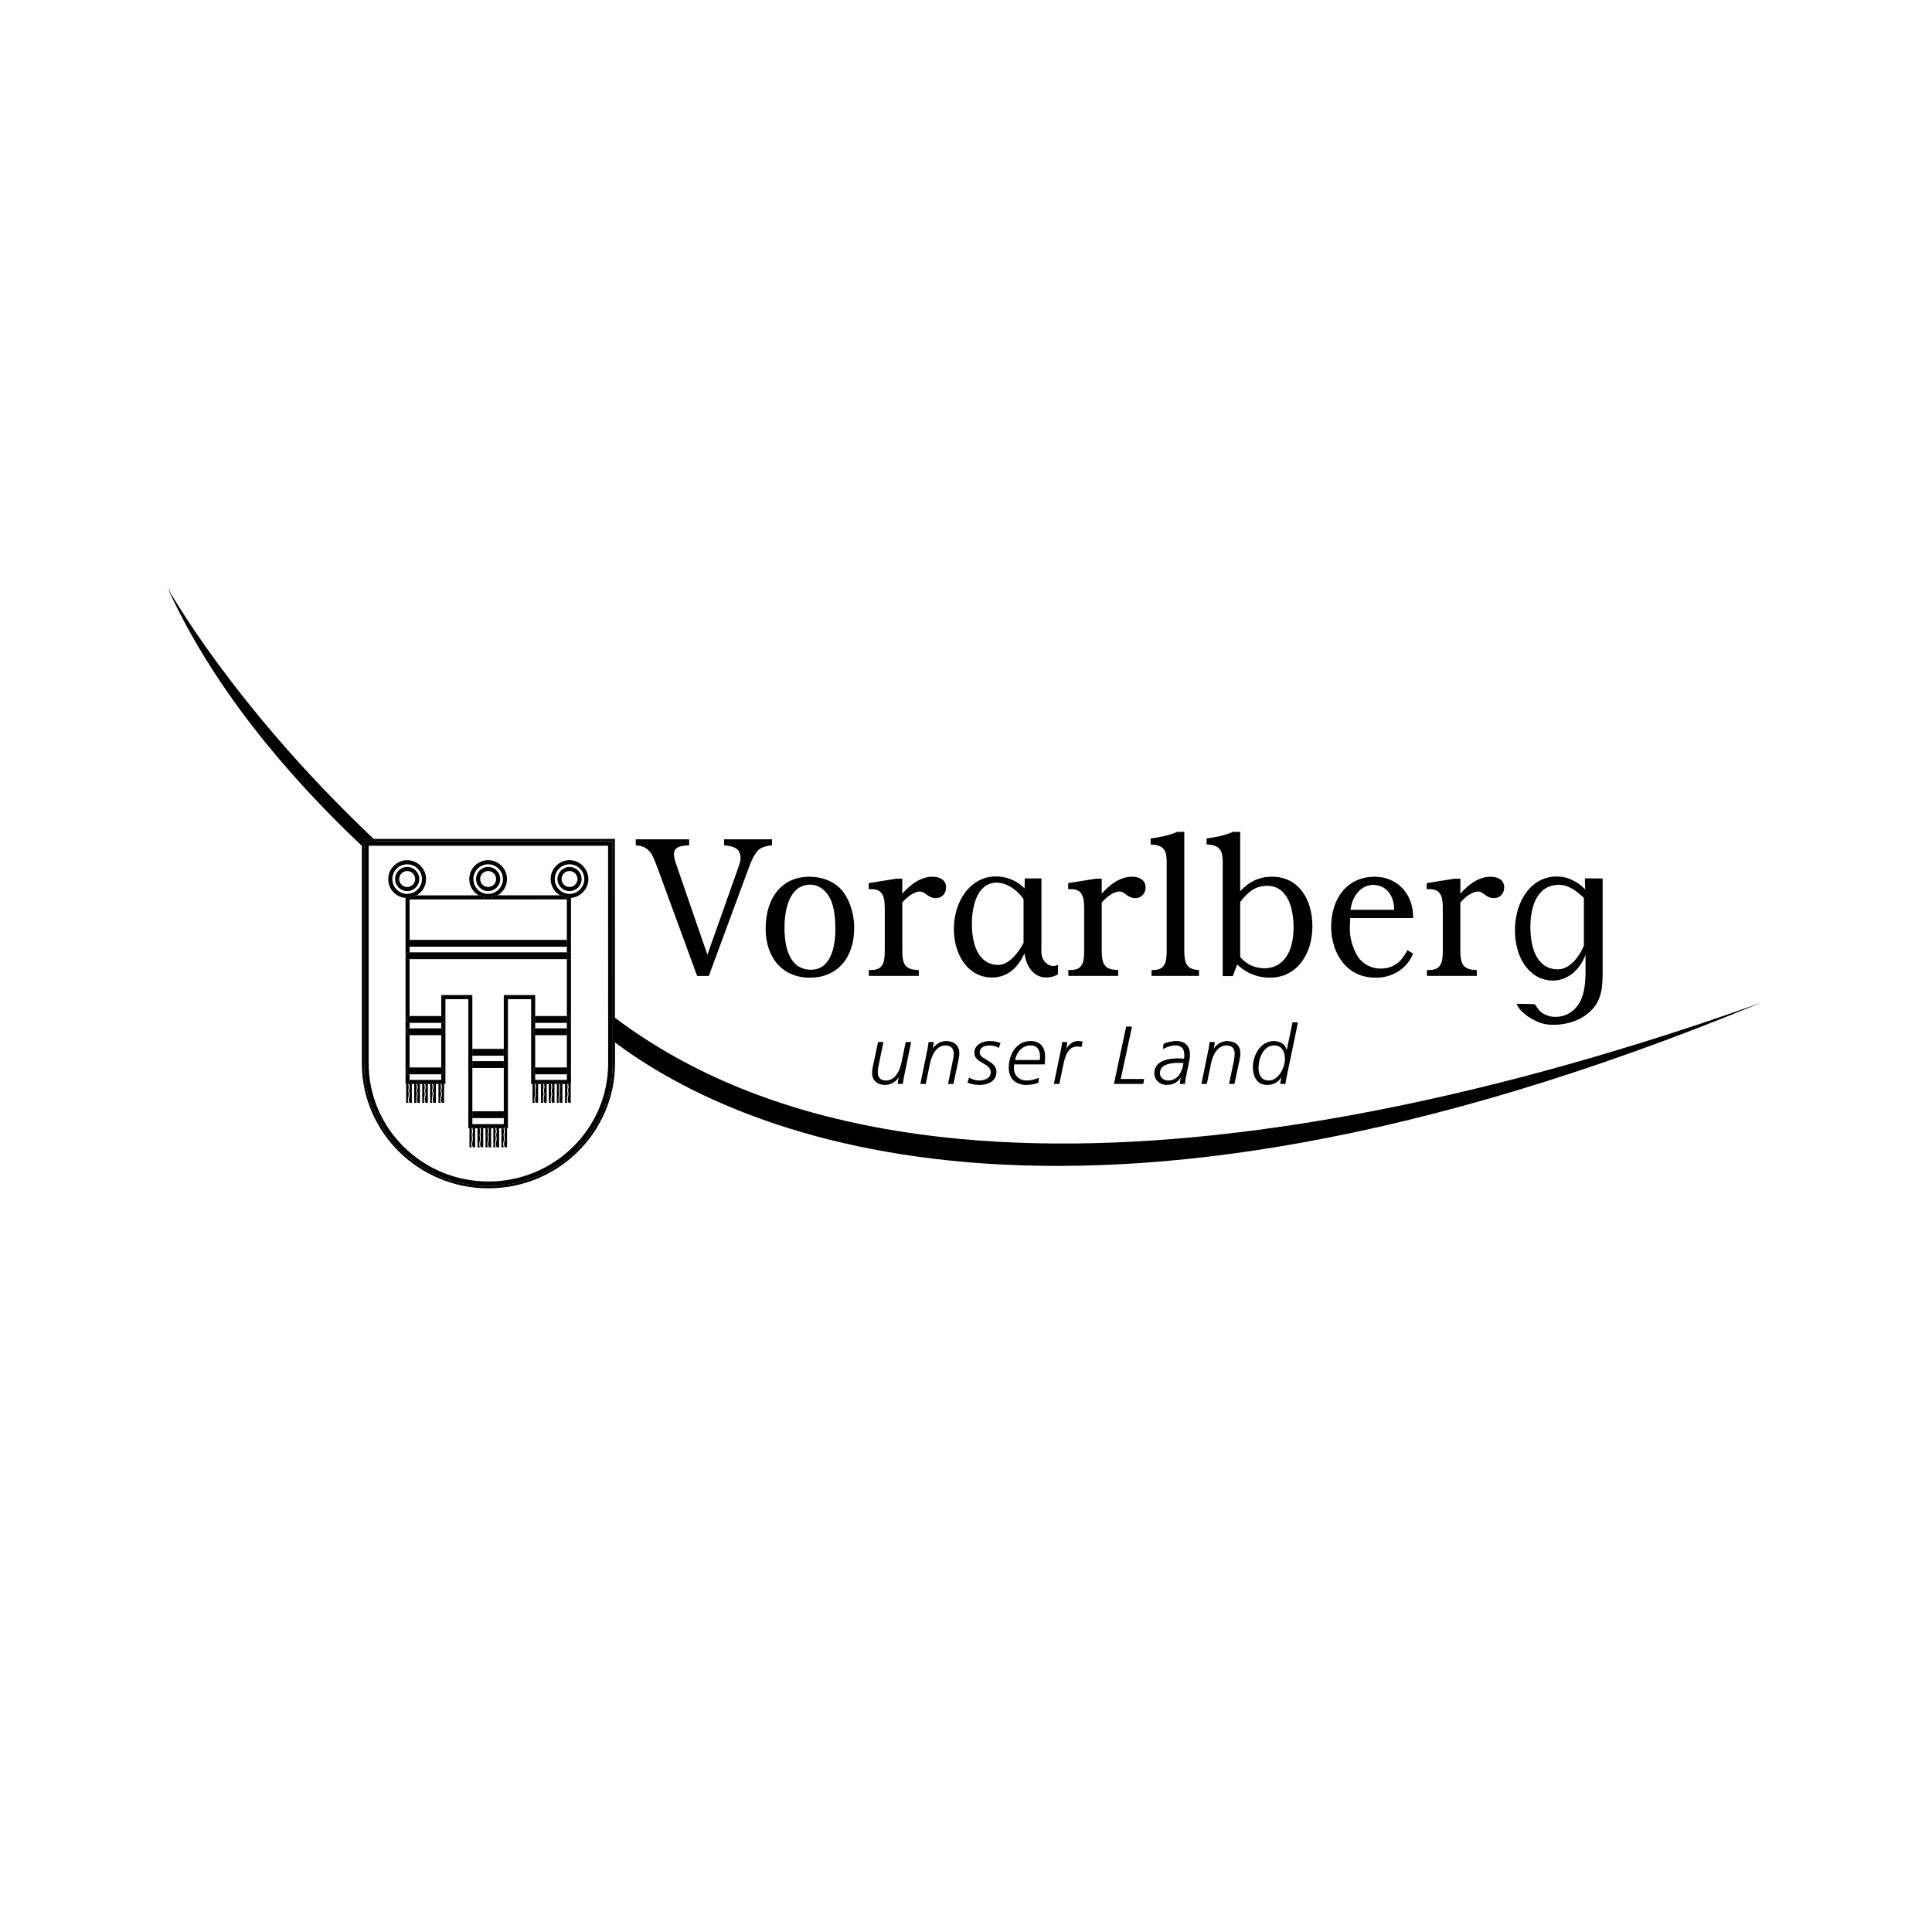 <?xml version="1.0" encoding="UTF-8"?><svg id="Ebene_1" xmlns="http://www.w3.org/2000/svg" viewBox="0 0 1000 1000"><path d="M193.42,434.21c-73.51-69.48-106.79-130.13-106.79-130.13,22.93,50.42,60.35,95.62,100.65,133.73h0v-3.59h6.13Z"/><path d="M911.37,519.06c-152.88,54.67-433.04,128.28-593.06,7.74v12.75c58.12,43.62,231.8,128.66,593.06-20.49Z"/><path d="M340.46,449.57l20.38,55.58h6.03l19.97-54c1.22-3.45,3.54-10.02,6.64-11.89,1.85-1.13,4.02-1.53,6.12-1.74v-3.09h-24.82v3.09c3.93,.41,8.53,1.02,8.53,6.54,0,1.89-.75,3.75-1.36,5.51l-15.8,44.62-16.04-46.49c-.54-1.67-1.27-3.65-1.27-5.53,0-4.56,4.99-4.36,7.86-4.65v-3.09h-27.62v3.09c7.52,.5,8.75,5.19,11.37,12.05Z"/><path d="M419.17,506.04c14.17,0,22.97-10.16,22.97-25.91,0-6.99-2.3-14.83-6.84-19.82-4.35-4.7-10.61-6.52-16.43-6.52-14.37,0-22.57,11.22-22.57,26.76s9.03,25.5,22.88,25.5Zm.41-48.14c4.6,.09,8.42,3.34,10.41,7.83,1.98,4.38,2.39,10.43,2.39,15.23,0,9.19-2.39,20.97-12.59,20.97-11.13,0-13.74-11.58-13.74-21.73,0-9.57,2.6-22.39,13.52-22.3Z"/><path d="M457.96,470.3v21.69c0,6.45-.97,10.09-7.18,10.09h-1.08v3.05h25.86v-3.05l-1.69-.11c-5.91-.41-6.84-4.06-6.84-9.98v-24.82c2.06-2.48,5.93-5.73,9.14-5.73,2.91,0,3.95,3.43,8.3,3.43,2.93,0,5.23-2.3,5.23-5.6,0-4.17-3.86-5.49-6.99-5.49-6.23,0-11.64,4.15-15.68,8.8v-7.78h-3.03l-14.37,2.3v3.12h1.54c5.93,0,6.79,4.27,6.79,10.07Z"/><path d="M513.35,505.95c8.42,0,13.5-5.23,16.95-12.5l.22,1.35c1.02,6.23,5.17,11.15,10.88,11.15,2.19,0,3.99-.41,6.14-1.56l.13-5.01c-.86,.41-1.69,.61-2.51,.61-2.91,0-5.5-2.6-6.03-5.8-.23-1.45-.09-2.93-.09-4.27v-35.25h-8.62l-.11,5.21c-3.95-4.27-9.77-6.25-14.76-6.25-15.3,0-23.88,16.75-21.4,32.77,1.78,10.99,8.8,19.56,19.21,19.56Zm4.04-48.99c4.17,.52,9.16,3.65,12.39,8.4v22.68c-2.73,5.28-7.69,11.4-13,11.4-10.72,0-13.74-11.31-13.74-21.17,0-10.59,3.52-22.57,14.35-21.32Z"/><path d="M561.16,470.3v21.69c0,6.45-.92,10.09-7.15,10.09h-1.04v3.05h25.79v-3.05l-1.63-.11c-5.94-.41-6.88-4.06-6.88-9.98v-24.82c2.12-2.48,5.93-5.73,9.18-5.73,2.91,0,3.95,3.43,8.31,3.43,2.91,0,5.21-2.3,5.21-5.6,0-4.17-3.83-5.49-7.02-5.49-6.19,0-11.62,4.15-15.68,8.8v-7.78h-2.98l-14.38,2.3v3.12h1.54c5.94,0,6.73,4.27,6.73,10.07Z"/><path d="M603.88,450.2v41.79c0,6.25-.92,10.09-7,10.09h-.86v3.05h24.57v-3.05l-1.17-.11c-5.71-.52-6.43-4.4-6.43-9.98v-61.4h-3.74c-4.42,1.96-9.09,2.77-13.67,3.38v3.11l1.38,.13c7.69,.59,6.91,6.12,6.91,13Z"/><path d="M632.88,450.24v54.98h5.21l2.3-6c4.78,4.63,10.59,6.82,16.97,6.82,13.74,0,21.94-12.07,21.94-26.59s-7.56-25.68-20.9-25.68c-6.48,0-11.87,2.48-16.47,7.52v-30.71h-3.75c-4.51,1.96-9.09,2.77-13.65,3.38v3.11l1.35,.13c7.74,.59,7,6.14,7,13.04Zm9.05,16.61c3.95-5.03,7.61-8.35,13.95-8.35,10.72,0,13.67,11.8,13.67,21.62,0,10.83-4.09,21.05-15.23,21.05-4.67,0-9.37-2.08-12.39-5.84v-28.48Z"/><path d="M712.41,506.04c7.92,0,15.71-4.29,19.03-12.46l-3-1.78c-3.02,6.12-7.38,9.54-13.84,9.54-4.56,0-9.27-2.17-11.91-6.41-2.5-4.08-4.13-9.7-4.04-14.46l.22-5.28h32.57c.22-13.05-8.82-21.51-20.06-21.4-13.88,.09-22.37,10.95-22.37,26.07,0,7.06,2.39,14.46,6.91,19.39,4.6,5.01,10.11,6.79,16.48,6.79Zm-1.65-48c6.45,0,10.85,5.14,10.85,12.86h-22.55c.65-6.68,5.14-12.86,11.71-12.86Z"/><path d="M746.79,470.3v21.69c0,6.45-.95,10.09-7.18,10.09h-1.04v3.05h25.82v-3.05l-1.65-.11c-5.94-.41-6.86-4.06-6.86-9.98v-24.82c2.05-2.48,5.91-5.73,9.16-5.73,2.91,0,3.91,3.43,8.3,3.43,2.93,0,5.23-2.3,5.23-5.6,0-4.17-3.86-5.49-7-5.49-6.23,0-11.64,4.15-15.68,8.8v-7.78h-3.02l-14.4,2.3v3.12h1.56c5.93,0,6.77,4.27,6.77,10.07Z"/><path d="M803.67,507.55c8.03,0,14.37-5.94,16.99-13.4v9.86c-.11,5.94-.83,11.67-3.75,16.04-2.84,4-6.88,6.3-11.89,6.3-2.41,0-5.33-.83-7.51-2.57-1.22-1.13-3.14-4.04-3.14-4.04l-9.25-.2c.56,2.96,5.42,6.61,7.72,7.83,4.56,2.41,6.75,3.05,11.44,3.05,7.42,0,14.92-2.6,19.81-7.92,5.51-5.89,5.44-13,5.44-21.6v-46.19l-9.19-.09,.11,5.71c-3.99-4.26-9.48-6.66-14.58-6.66-15.86,0-23.85,17.49-21.24,34.03,1.65,10.72,8.64,19.84,19.05,19.84Zm3.32-49.58c4.79,0,9.18,3.21,12.84,6.84v24.67c-3.03,6.95-7.95,12.25-13.47,12.25-11.15,0-14.24-11.74-14.24-21.82,0-10.94,3.61-21.94,14.87-21.94Z"/><path d="M467.33,561.05c.11-1.04,.25-1.98,.52-3.43l3.74-18.26h-2.8l-2.12,10.29c-1.01,5.01-3.48,9.63-8.19,9.63-2.68,0-4.15-1.6-4.15-4.17,0-1.44,.18-2.35,.48-3.81l2.46-11.94h-2.78l-2.46,11.44c-.29,1.36-.65,2.98-.65,4.49,0,4.11,2.93,6.28,6.82,6.28,2.68,0,5.4-1.51,6.84-3.81h.13c-.25,.79-.34,1.96-.5,3.29h2.66Z"/><path d="M482.89,542.6h-.07c.22-.77,.32-1.9,.47-3.25h-2.68c-.07,1.02-.25,1.98-.5,3.41l-3.74,18.28h2.8l2.12-10.27c1.02-5.01,3.52-9.66,8.17-9.66,2.73,0,4.18,1.63,4.18,4.17,0,1.47-.18,2.39-.49,3.79l-2.46,11.98h2.8l2.42-11.44c.31-1.36,.63-3,.63-4.49,0-4.09-2.89-6.27-6.81-6.27-2.66,0-5.37,1.47-6.86,3.75Z"/><path d="M512.18,541.1c1.6,0,3.41,.45,4.81,1.29l.9-2.51c-1.81-.7-3.65-1.04-5.6-1.04-3.47,0-7.97,1.74-7.97,6.03,0,5.55,8.49,5.32,8.49,10.07,0,3.36-3.5,4.33-6.07,4.33-1.85,0-3.59-.61-5.12-1.56l-.86,2.68c2.1,.83,4.08,1.17,6.32,1.17,4.15,0,8.69-1.83,8.69-6.77,0-5.78-8.66-6.25-8.66-9.95,0-3.03,2.93-3.74,5.06-3.74Z"/><path d="M540.72,550.94c.11-1.36,.23-2.73,.23-4.04,0-4.96-2.53-8.06-7.6-8.06-7,0-11.22,6.57-11.22,13.84,0,5.87,3.88,8.87,8.92,8.87,3.5,0,5.19-.66,6.45-1.15l.23-2.59c-1.72,.74-3.68,1.45-6.34,1.45-3.81,0-6.59-2.41-6.59-6.59,0-.59,.04-1.19,.11-1.74h15.8Zm-7.36-9.84c3.5,0,4.97,2.33,4.97,5.89,0,.5-.09,1.06-.14,1.67h-12.79c.74-3.99,3.77-7.56,7.95-7.56Z"/><path d="M548.3,561.05l2.23-10.68c.81-3.9,2.53-8.71,6.93-8.71,.75,0,1.58,0,2.3,.32l.61-2.87c-.68-.13-1.42-.27-2.3-.27-2.8,0-4.67,1.65-6.03,3.77h-.09c.18-.77,.34-1.9,.45-3.25h-2.64c-.16,1.35-.34,2.62-.59,3.82l-3.7,17.87h2.84Z"/><polygon points="582.9 531.37 576.56 561.04 591.76 561.04 592.2 558.49 580.08 558.49 585.92 531.37 582.9 531.37"/><path d="M613.33,561.05c.13-1.45,.41-3.47,.83-5.14l1.22-5.84c.38-1.72,.56-3.3,.56-4.15,0-4.56-2.48-7.09-7.16-7.09-2.53,0-5.01,.79-6.52,1.42l-.29,2.71c1.42-.7,3.88-1.87,6.41-1.87,2.96,0,4.6,1.72,4.6,4.72,0,.9,0,1.53-.13,2.17-.84-.07-1.8-.18-2.93-.18-5.32,0-12.44,1.31-12.44,7.67,0,3.59,2.86,6.07,6.23,6.07,3.09,0,5.5-.95,7.34-3.68h.07c-.22,.93-.29,2.05-.45,3.18h2.66Zm-8.69-1.78c-2.21,0-4.24-1.35-4.24-3.82,0-4.74,5.89-5.32,9.5-5.32,.88,0,1.71,.05,2.66,.05-.59,4.6-2.91,9.09-7.92,9.09Z"/><path d="M626.76,550.77c1.01-5.01,3.54-9.66,8.19-9.66,2.69,0,4.11,1.63,4.11,4.17,0,1.47-.13,2.39-.41,3.79l-2.5,11.98h2.8l2.44-11.44c.31-1.36,.63-3,.63-4.49,0-4.09-2.87-6.27-6.79-6.27-2.66,0-5.37,1.47-6.86,3.75h-.11c.23-.77,.34-1.9,.52-3.25h-2.69c-.09,1.02-.29,1.98-.5,3.41l-3.75,18.28h2.8l2.12-10.27Z"/><path d="M665.37,561.05c.09-1.02,.32-2.5,.72-4.22l5.73-27.69h-2.8l-2.98,14.22h-.09c-.75-3-3.47-4.51-6.59-4.51-6.95,0-10.88,7.4-10.88,13.43,0,4.94,2.14,9.28,7.36,9.28,3.66,0,5.82-1.62,7.4-3.95h.07c-.29,.84-.52,2.26-.68,3.43h2.75Zm-8.66-1.78c-3.74,0-5.3-2.82-5.3-6.46,0-5.08,2.51-11.71,8.12-11.71,3.75,0,5.55,3.05,5.55,6.95,0,4.79-3.48,11.22-8.37,11.22Z"/><path d="M195.01,435.4h122.08l.04,90.51c.39,.3,.78,.59,1.18,.89l-.03-92.59h-124.86l.04,.04,1.55,1.15Z"/><path d="M317.15,550.52c0,35.02-28.84,63.37-64.34,63.37s-64.34-28.35-64.34-63.37v-111.8l-1.18-.92v112.54c0,35.69,29.39,64.73,65.52,64.73s65.52-29.04,65.52-64.73v-10.8c-.4-.3-.79-.59-1.18-.89v11.85Z"/><path d="M317.14,525.91v12.75c.39,.29,.78,.59,1.18,.89v-12.75c-.4-.3-.79-.59-1.18-.89Z"/><path d="M317.14,525.91v12.75c.39,.29,.78,.59,1.18,.89v-12.75c-.4-.3-.79-.59-1.18-.89Z"/><path d="M188.47,435.4h6.54l-1.55-1.15-.04-.04h-6.13v3.6l1.18,.92v-3.33Z"/><path d="M188.47,435.4h6.54l-1.55-1.15-.04-.04h-6.13v3.6l1.18,.92v-3.33Z"/><path d="M195.01,435.4h-6.54v115.12c0,35.02,28.8,63.37,64.34,63.37s64.34-28.35,64.34-63.37v-24.61l-.05-90.51h-122.08Zm119.77,114.95c0,33.74-27.8,61.19-61.98,61.19s-61.98-27.45-61.98-61.19v-112.6h123.92l.04,112.6Z"/><path d="M212.04,562.25c.16,.48-.25,1.51-.25,2.03s.25,1.9,.25,2.35c-.05,.45-.4,1.81-.4,2.6s.26,1.44,.39,1.59h1.13v-9.75h-1.29c-.03,.42,.07,.94,.16,1.18Z"/><path d="M210.24,570.82h1.22c-.11-.15-.27-.83-.27-1.59s.31-2.15,.36-2.6c.04-.45-.22-1.85-.22-2.35s.36-1.54,.18-2.03c-.07-.23-.16-.76-.15-1.18h-1.13v9.75Z"/><path d="M214.4,570.82h1.22c-.11-.17-.28-.83-.28-1.63,0-.75,.31-2.15,.38-2.57,.04-.45-.22-1.85-.22-2.35s.32-1.54,.18-2.03c-.06-.23-.17-.76-.16-1.18h-1.12v9.75Z"/><path d="M216.2,562.25c.16,.48-.25,1.51-.25,2.03s.25,1.9,.22,2.35c-.04,.41-.38,1.81-.38,2.57,0,.8,.28,1.45,.39,1.63h1.17v-9.75h-1.32c-.02,.42,.08,.94,.18,1.18Z"/><path d="M218.55,570.82h1.16c-.07-.17-.27-.83-.27-1.63,0-.75,.32-2.15,.38-2.57,.05-.45-.2-1.85-.2-2.35s.34-1.54,.2-2.03c-.08-.23-.18-.76-.17-1.18h-1.1v9.75Z"/><path d="M220.32,562.25c.16,.48-.23,1.51-.23,2.03s.23,1.9,.2,2.35c-.07,.41-.4,1.81-.4,2.57,0,.8,.32,1.45,.41,1.63h1.16v-9.75h-1.31c-.01,.42,.1,.94,.18,1.18Z"/><path d="M228.74,562.21c.16,.48-.27,1.54-.27,2.05s.27,1.92,.23,2.35c-.07,.43-.4,1.81-.4,2.59s.27,1.45,.4,1.62h-.56c-.11-.16-.29-.81-.29-1.62s.32-2.15,.4-2.59c.05-.43-.22-1.83-.22-2.35s.34-1.56,.18-2.05c-.08-.23-.17-.74-.16-1.14h-1.1v9.75h2.91v-9.75h-1.32c-.01,.41,.07,.92,.19,1.14Z"/><path d="M224.37,562.26c.2,.48-.25,1.49-.25,2.01,0,.56,.27,1.94,.22,2.35-.04,.45-.38,1.83-.38,2.62s.29,1.39,.4,1.58h1.25v-9.75h-1.4c-.02,.42,.08,.95,.16,1.19Z"/><path d="M222.64,570.82h1.16c-.11-.18-.3-.81-.3-1.58s.36-2.17,.38-2.62c.05-.41-.2-1.8-.2-2.35,0-.52,.34-1.53,.18-2.01-.07-.24-.17-.77-.15-1.19h-1.07v9.75Z"/><path d="M277.43,562.25c.16,.48-.29,1.51-.29,2.03s.29,1.9,.23,2.35c-.05,.45-.4,1.81-.4,2.6s.3,1.44,.41,1.59h1.14v-9.75h-1.28c-.02,.42,.08,.94,.19,1.18Z"/><path d="M275.62,570.82h1.22c-.09-.15-.3-.83-.3-1.59s.34-2.15,.4-2.6c.05-.45-.22-1.85-.22-2.35s.34-1.54,.18-2.03c-.08-.23-.17-.76-.16-1.18h-1.11v9.75Z"/><path d="M280.02,570.82h1.19c-.11-.17-.27-.83-.27-1.63,0-.75,.32-2.15,.36-2.57,.05-.45-.22-1.85-.22-2.35s.34-1.54,.22-2.03c-.09-.23-.2-.76-.19-1.18h-1.1v9.75Z"/><path d="M281.81,562.25c.18,.48-.25,1.51-.25,2.03s.25,1.9,.22,2.35c-.04,.41-.38,1.81-.38,2.57,0,.8,.26,1.45,.37,1.63h1.18v-9.75h-1.31c-.02,.42,.07,.94,.18,1.18Z"/><path d="M285.84,562.25c.18,.48-.23,1.51-.23,2.03s.25,1.9,.22,2.35c-.05,.41-.38,1.81-.38,2.57,0,.8,.28,1.45,.37,1.63h1.17v-9.75h-1.31c0,.42,.09,.94,.17,1.18Z"/><path d="M284.06,570.82h1.2c-.09-.17-.3-.83-.3-1.63,0-.75,.38-2.15,.4-2.57,.04-.45-.2-1.85-.2-2.35s.32-1.54,.18-2.03c-.08-.23-.18-.76-.17-1.18h-1.11v9.75Z"/><path d="M294.29,562.21c.16,.48-.25,1.54-.25,2.05s.25,1.92,.2,2.35c-.04,.43-.36,1.81-.36,2.59s.29,1.45,.36,1.62h-.54c-.11-.16-.29-.81-.29-1.62s.34-2.15,.38-2.59c.05-.43-.2-1.83-.2-2.35s.31-1.56,.2-2.05c-.08-.23-.19-.74-.18-1.14h-1.14v9.75h2.94v-9.75h-1.29c-.02,.41,.08,.92,.17,1.14Z"/><path d="M289.91,562.26c.16,.48-.25,1.49-.25,2.01,0,.56,.27,1.94,.23,2.35-.05,.45-.4,1.83-.4,2.62s.27,1.39,.38,1.58h1.23v-9.75h-1.37c-.01,.42,.08,.95,.17,1.19Z"/><path d="M288.22,570.82h1.09c-.06-.18-.26-.81-.26-1.58s.32-2.17,.38-2.62c.04-.41-.22-1.8-.22-2.35,0-.52,.34-1.53,.18-2.01-.07-.24-.16-.77-.14-1.19h-1.03v9.75Z"/><path d="M295.53,464.75c-.24,.02-.48,.04-.73,.04-1.81,0-3.5-.5-4.95-1.37h-32.26c-1.45,.87-3.14,1.37-4.94,1.37s-3.47-.5-4.91-1.35h-32.07c-1.44,.86-3.11,1.35-4.9,1.35-.29,0-.58-.02-.87-.04v96.33h.35v-.39h1.19c-.04,.1-.05,.24-.06,.39h.51c.01-.15,.04-.29,.09-.39h1.2v.39h1.24v-.39h1.19c-.05,.1-.07,.24-.07,.39h.51c0-.15,.03-.29,.08-.39h1.24v.39h1.2v-.39h1.16c-.04,.1-.06,.24-.06,.39h.5c0-.15,.02-.29,.07-.39h1.24v.39h1.19v-.39h1.13c-.04,.11-.06,.24-.06,.39h.5c0-.15,.02-.29,.07-.39h1.33v.39h1.35v-.39h1.15c-.04,.1-.05,.24-.06,.39h.5c0-.15,.02-.29,.06-.39h1.25v.39h.66v-43.9h11.85v66.8h.62v-.3h2.93v.3h1.24v-.27h2.96v.27h1.18v-.3h2.91v.3h1.15v-.32h2.96v.32h1.22v-.3h2.91v.3h.43v-66.8h12.01v43.9h.72v-.39h1.16c-.04,.1-.05,.24-.06,.39h.52c0-.15,.03-.29,.08-.39h1.21v.39h1.49v-.39h1.16c-.04,.1-.06,.24-.06,.39h.51c0-.15,.03-.29,.07-.39h1.25v.39h1.11v-.39h1.17c-.04,.1-.06,.24-.06,.39h.51c0-.15,.02-.29,.06-.39h1.25v.39h1.24v-.39h1.09c-.04,.11-.06,.24-.07,.39h.49c0-.15,.02-.29,.06-.39h1.31v.39h1.35v-.39h1.21c-.05,.1-.07,.24-.07,.39h.51c0-.15,.03-.29,.08-.39h1.21v.39h.12v-96.32Zm-.53,71.06h-1.59v16.7h1.55v3.54h-1.55v2.91h-16.4v-2.91h-.78v-3.54h.78v-16.7h-.73v-3.54h.73v-2.84h-.82v-3.54h.82v-10.85h-16.25v27.86h1.3v3.54h-1.3v2.8h.89v3.54h-.89v22.41h.89v3.54h-.89v3.12h-16.27v-3.12h-.91v-3.54h.91v-22.41h-.96v-3.54h.96v-2.8h-.8v-3.54h.8v-27.86h-16.09v10.85h.97v3.54h-.97v2.84h1.06v3.54h-1.06v16.7h.97v3.54h-.97v2.91h-16.4v-2.91h-1.32v-3.54h1.32v-16.7h-1.31v-3.54h1.31v-2.84h-1.32v-3.54h1.32v-29.43h-1.31v-3.54h1.31v-2.91h-1.18v-3.54h1.18v-20.91l81.4-.03v20.94h1.6v3.54h-1.6v2.91h1.6v3.54h-1.6v29.43h1.53v3.54h-1.53v2.84h1.59v3.54Z"/><path d="M211.97,560.67c-.05,.1-.08,.24-.09,.39h1.29v-.39h-1.2Z"/><path d="M211.97,560.67c-.05,.1-.08,.24-.09,.39h1.29v-.39h-1.2Z"/><path d="M211.43,560.67h-1.19v.39h1.13c0-.15,.02-.29,.06-.39Z"/><path d="M211.43,560.67h-1.19v.39h1.13c0-.15,.02-.29,.06-.39Z"/><path d="M216.11,560.67c-.05,.1-.08,.24-.08,.39h1.32v-.39h-1.24Z"/><path d="M216.11,560.67c-.05,.1-.08,.24-.08,.39h1.32v-.39h-1.24Z"/><path d="M215.59,560.67h-1.19v.39h1.12c0-.15,.02-.29,.07-.39Z"/><path d="M215.59,560.67h-1.19v.39h1.12c0-.15,.02-.29,.07-.39Z"/><path d="M220.22,560.67c-.05,.1-.07,.24-.07,.39h1.31v-.39h-1.24Z"/><path d="M220.22,560.67c-.05,.1-.07,.24-.07,.39h1.31v-.39h-1.24Z"/><path d="M219.71,560.67h-1.16v.39h1.1c0-.15,.02-.29,.06-.39Z"/><path d="M219.71,560.67h-1.16v.39h1.1c0-.15,.02-.29,.06-.39Z"/><path d="M228.11,560.67h-1.15v.39h1.1c0-.15,.02-.29,.06-.39Z"/><path d="M228.11,560.67h-1.15v.39h1.1c0-.15,.02-.29,.06-.39Z"/><path d="M228.61,560.67c-.04,.1-.06,.24-.06,.39h1.32v-.39h-1.25Z"/><path d="M228.61,560.67c-.04,.1-.06,.24-.06,.39h1.32v-.39h-1.25Z"/><path d="M224.28,560.67c-.04,.11-.06,.24-.07,.39h1.4v-.39h-1.33Z"/><path d="M224.28,560.67c-.04,.11-.06,.24-.07,.39h1.4v-.39h-1.33Z"/><path d="M223.78,560.67h-1.13v.39h1.07c0-.15,.02-.29,.06-.39Z"/><path d="M223.78,560.67h-1.13v.39h1.07c0-.15,.02-.29,.06-.39Z"/><path d="M277.32,560.67c-.05,.1-.07,.24-.08,.39h1.28v-.39h-1.21Z"/><path d="M277.32,560.67c-.05,.1-.07,.24-.08,.39h1.28v-.39h-1.21Z"/><path d="M276.78,560.67h-1.16v.39h1.11c0-.15,.02-.29,.06-.39Z"/><path d="M276.78,560.67h-1.16v.39h1.11c0-.15,.02-.29,.06-.39Z"/><path d="M281.7,560.67c-.04,.1-.06,.24-.07,.39h1.31v-.39h-1.25Z"/><path d="M281.7,560.67c-.04,.1-.06,.24-.07,.39h1.31v-.39h-1.25Z"/><path d="M281.18,560.67h-1.16v.39h1.1c0-.15,.02-.29,.06-.39Z"/><path d="M281.18,560.67h-1.16v.39h1.1c0-.15,.02-.29,.06-.39Z"/><path d="M285.73,560.67c-.04,.1-.05,.24-.06,.39h1.31v-.39h-1.25Z"/><path d="M285.73,560.67c-.04,.1-.05,.24-.06,.39h1.31v-.39h-1.25Z"/><path d="M285.23,560.67h-1.17v.39h1.11c0-.15,.02-.29,.06-.39Z"/><path d="M285.23,560.67h-1.17v.39h1.11c0-.15,.02-.29,.06-.39Z"/><path d="M293.68,560.67h-1.21v.39h1.14c0-.15,.02-.29,.07-.39Z"/><path d="M293.68,560.67h-1.21v.39h1.14c0-.15,.02-.29,.07-.39Z"/><path d="M294.2,560.67c-.05,.1-.07,.24-.08,.39h1.29v-.39h-1.21Z"/><path d="M294.2,560.67c-.05,.1-.07,.24-.08,.39h1.29v-.39h-1.21Z"/><path d="M289.8,560.67c-.04,.11-.05,.24-.06,.39h1.37v-.39h-1.31Z"/><path d="M289.8,560.67c-.04,.11-.05,.24-.06,.39h1.37v-.39h-1.31Z"/><path d="M289.32,560.67h-1.09v.39h1.03c0-.15,.03-.29,.07-.39Z"/><path d="M289.32,560.67h-1.09v.39h1.03c0-.15,.03-.29,.07-.39Z"/><path d="M242.99,593.86h1.2c-.08-.21-.28-.86-.28-1.66s.36-2.14,.38-2.59c.05-.4-.2-1.81-.2-2.33s.34-1.53,.2-2.05c-.07-.26-.19-.83-.15-1.27h-1.14v9.89Z"/><path d="M244.79,585.24c.18,.52-.22,1.51-.22,2.05s.23,1.94,.18,2.33c-.02,.45-.36,1.8-.36,2.59s.28,1.45,.39,1.66h1.14v-9.89h-1.28c-.02,.44,.06,1.01,.14,1.27Z"/><path d="M244.68,583.66c-.02,.08-.03,.19-.04,.3h1.28v-.3h-1.24Z"/><path d="M244.68,583.66c-.02,.08-.03,.19-.04,.3h1.28v-.3h-1.24Z"/><path d="M242.99,583.96h1.14c.01-.11,.02-.22,.06-.3h-1.2v.3Z"/><path d="M242.99,583.96h1.14c.01-.11,.02-.22,.06-.3h-1.2v.3Z"/><path d="M248.93,585.25c.18,.5-.22,1.51-.22,2.07s.25,1.9,.2,2.33c-.05,.45-.38,1.8-.38,2.6,0,.76,.29,1.41,.37,1.6h1.21v-9.89h-1.31c-.05,.42,.05,1.05,.12,1.29Z"/><path d="M247.16,593.86h1.19c-.09-.19-.28-.84-.28-1.6,0-.81,.36-2.15,.4-2.6,.05-.43-.22-1.8-.22-2.33s.34-1.56,.2-2.07c-.1-.24-.21-.87-.16-1.29h-1.13v9.89Z"/><path d="M247.16,583.7v.27h1.13c.01-.09,.02-.19,.05-.25h.52c-.03,.06-.04,.16-.05,.25h1.31v-.27h-2.96Z"/><path d="M247.16,583.7v.27h1.13c.01-.09,.02-.19,.05-.25h.52c-.03,.06-.04,.16-.05,.25h1.31v-.27h-2.96Z"/><path d="M253.1,585.25c.16,.48-.27,1.51-.27,2.05,0,.5,.27,1.89,.22,2.32-.04,.47-.4,1.81-.4,2.6s.32,1.45,.4,1.63h-.56c-.07-.18-.27-.83-.27-1.63s.32-2.14,.38-2.6c.04-.43-.22-1.81-.22-2.32,0-.54,.34-1.56,.18-2.05-.06-.27-.18-.85-.14-1.28h-1.12v9.89h2.91v-9.89h-1.3c-.04,.43,.09,1.01,.19,1.28Z"/><path d="M251.3,583.66v.3h1.12c.01-.11,.03-.22,.07-.3h.48c-.04,.08-.05,.19-.06,.3h1.3v-.3h-2.91Z"/><path d="M251.3,583.66v.3h1.12c.01-.11,.03-.22,.07-.3h.48c-.04,.08-.05,.19-.06,.3h1.3v-.3h-2.91Z"/><path d="M261.32,585.25c.2,.48-.22,1.49-.22,2.01s.23,1.92,.18,2.35c-.02,.47-.38,1.81-.38,2.6s.28,1.44,.39,1.63h1.16v-9.88h-1.27c-.04,.42,.03,1.01,.13,1.28Z"/><path d="M259.55,593.84h1.21c-.09-.18-.32-.86-.32-1.63s.36-2.14,.41-2.6c.04-.43-.22-1.81-.22-2.35s.36-1.53,.2-2.01c-.1-.27-.2-.87-.16-1.28h-1.13v9.88Z"/><path d="M259.55,583.66v.3h1.13c.01-.12,.03-.22,.07-.3h.5c-.03,.07-.05,.18-.06,.3h1.27v-.3h-2.91Z"/><path d="M259.55,583.66v.3h1.13c.01-.12,.03-.22,.07-.3h.5c-.03,.07-.05,.18-.06,.3h1.27v-.3h-2.91Z"/><path d="M257.08,585.24c.2,.52-.23,1.53-.23,2.05s.27,1.94,.23,2.37c-.05,.41-.4,1.8-.4,2.57s.28,1.45,.39,1.64h1.26v-9.89h-1.37c-.06,.42,.03,1.01,.12,1.27Z"/><path d="M255.36,593.86h1.13c-.09-.19-.28-.86-.28-1.64s.36-2.15,.36-2.57c.09-.43-.18-1.83-.18-2.37s.32-1.53,.18-2.05c-.07-.26-.18-.85-.14-1.27h-1.07v9.89Z"/><path d="M255.36,583.64v.32h1.07c.01-.1,.02-.2,.05-.27h.54c-.03,.07-.05,.17-.06,.27h1.37v-.32h-2.96Z"/><path d="M255.36,583.64v.32h1.07c.01-.1,.02-.2,.05-.27h.54c-.03,.07-.05,.17-.06,.27h1.37v-.32h-2.96Z"/><path d="M210.76,464.79c1.79,0,3.46-.49,4.9-1.34h-1.61c-1.02,.4-2.14,.63-3.3,.63-.29,0-.58-.02-.86-.04v.7c.29,.03,.58,.04,.87,.04Z"/><path d="M210.76,464.79c1.79,0,3.46-.49,4.9-1.34h-1.61c-1.02,.4-2.14,.63-3.3,.63-.29,0-.58-.02-.86-.04v.7c.29,.03,.58,.04,.87,.04Z"/><path d="M210.75,464.09c1.16,0,2.28-.23,3.3-.63h1.61c2.91-1.7,4.87-4.86,4.87-8.47,0-5.38-4.38-9.75-9.77-9.75s-9.79,4.37-9.79,9.75,3.92,9.32,8.91,9.76v-.7c.28,.03,.57,.04,.86,.04Zm7.66-9.1c0,4.24-3.43,7.69-7.65,7.69s-7.67-3.45-7.67-7.69,3.44-7.63,7.67-7.63,7.65,3.42,7.65,7.63Z"/><path d="M204.49,454.98c0,3.45,2.81,6.25,6.27,6.25s6.25-2.8,6.25-6.25-2.8-6.25-6.25-6.25-6.27,2.8-6.27,6.25Zm6.27-4.13c2.28,0,4.13,1.85,4.13,4.13s-1.85,4.13-4.13,4.13-4.15-1.85-4.15-4.13,1.86-4.13,4.15-4.13Z"/><path d="M294.8,464.79c.25,0,.49-.02,.73-.04v-.7c-.24,.02-.48,.04-.72,.04-1.21,0-2.35-.24-3.41-.67h-1.55c1.45,.86,3.14,1.37,4.95,1.37Z"/><path d="M294.8,464.79c.25,0,.49-.02,.73-.04v-.7c-.24,.02-.48,.04-.72,.04-1.21,0-2.35-.24-3.41-.67h-1.55c1.45,.86,3.14,1.37,4.95,1.37Z"/><path d="M294.8,464.09c.24,0,.48-.02,.72-.04v.7c5.03-.38,9.02-4.61,9.02-9.77s-4.37-9.75-9.75-9.75-9.77,4.37-9.77,9.75c0,3.59,1.94,6.73,4.82,8.44h1.55c1.05,.43,2.2,.67,3.41,.67Zm0-16.73c4.21,0,7.63,3.42,7.63,7.63s-3.42,7.69-7.63,7.69-7.65-3.45-7.65-7.69,3.43-7.63,7.65-7.63Z"/><path d="M294.8,461.23c3.44,0,6.23-2.8,6.23-6.25s-2.79-6.25-6.23-6.25-6.25,2.8-6.25,6.25,2.8,6.25,6.25,6.25Zm0-10.38c2.27,0,4.11,1.85,4.11,4.13s-1.84,4.13-4.11,4.13-4.13-1.81-4.13-4.13,1.85-4.13,4.13-4.13Z"/><path d="M252.65,464.79c1.8,0,3.49-.5,4.94-1.35h-1.57c-1.04,.42-2.17,.65-3.36,.65s-2.31-.23-3.35-.65h-1.57c1.44,.85,3.12,1.35,4.91,1.35Z"/><path d="M252.65,464.79c1.8,0,3.49-.5,4.94-1.35h-1.57c-1.04,.42-2.17,.65-3.36,.65s-2.31-.23-3.35-.65h-1.57c1.44,.85,3.12,1.35,4.91,1.35Z"/><path d="M252.65,464.09c1.19,0,2.32-.24,3.36-.65h1.57c2.89-1.71,4.85-4.85,4.85-8.45,0-5.38-4.39-9.75-9.79-9.75s-9.75,4.37-9.75,9.75c0,3.6,1.95,6.75,4.84,8.45h1.57c1.04,.41,2.16,.65,3.35,.65Zm0-16.73c4.23,0,7.67,3.42,7.67,7.63s-3.44,7.69-7.67,7.69-7.63-3.45-7.63-7.69,3.42-7.63,7.63-7.63Z"/><path d="M252.65,461.23c3.45,0,6.25-2.8,6.25-6.25s-2.8-6.25-6.25-6.25-6.25,2.8-6.25,6.25,2.8,6.25,6.25,6.25Zm0-10.38c2.28,0,4.13,1.85,4.13,4.13s-1.85,4.13-4.13,4.13-4.13-1.85-4.13-4.13,1.85-4.13,4.13-4.13Z"/><rect x="244.49" y="542.9" width="16.27" height="3.54"/><rect x="244.49" y="549.24" width="16.27" height="3.54"/><rect x="212.01" y="525.9" width="16.4" height="3.54"/><rect x="212.01" y="532.27" width="16.4" height="3.54"/><rect x="277.01" y="552.51" width="16.4" height="3.54"/><rect x="212.01" y="552.51" width="16.4" height="3.54"/><rect x="277.01" y="532.27" width="16.4" height="3.54"/><rect x="277.01" y="525.9" width="16.4" height="3.54"/><rect x="244.49" y="575.19" width="16.27" height="3.54"/><rect x="212.01" y="492.93" width="81.4" height="3.54"/><rect x="212.01" y="486.48" width="81.4" height="3.54"/><rect x="210.69" y="525.9" width="1.32" height="3.54"/><rect x="210.69" y="525.9" width="1.32" height="3.54"/><rect x="210.7" y="532.27" width="1.31" height="3.54"/><rect x="210.7" y="532.27" width="1.31" height="3.54"/><rect x="293.41" y="525.9" width="1.53" height="3.54"/><rect x="293.41" y="525.9" width="1.53" height="3.54"/><rect x="293.41" y="532.27" width="1.59" height="3.54"/><rect x="293.41" y="532.27" width="1.59" height="3.54"/><rect x="293.41" y="486.48" width="1.6" height="3.54"/><rect x="293.41" y="486.48" width="1.6" height="3.54"/><rect x="293.41" y="492.93" width="1.6" height="3.54"/><rect x="293.41" y="492.93" width="1.6" height="3.54"/><rect x="210.7" y="492.93" width="1.31" height="3.54"/><rect x="210.7" y="492.93" width="1.31" height="3.54"/><rect x="210.83" y="486.48" width="1.18" height="3.54"/><rect x="210.83" y="486.48" width="1.18" height="3.54"/><rect x="260.76" y="575.19" width=".89" height="3.54"/><rect x="260.76" y="575.19" width=".89" height="3.54"/><rect x="260.76" y="549.24" width=".89" height="3.54"/><rect x="260.76" y="549.24" width=".89" height="3.54"/><rect x="276.19" y="525.9" width=".82" height="3.54"/><rect x="276.19" y="525.9" width=".82" height="3.54"/><rect x="210.69" y="552.51" width="1.32" height="3.54"/><rect x="210.69" y="552.51" width="1.32" height="3.54"/><rect x="276.28" y="532.27" width=".73" height="3.54"/><rect x="276.28" y="532.27" width=".73" height="3.54"/><rect x="293.41" y="552.51" width="1.55" height="3.54"/><rect x="293.41" y="552.51" width="1.55" height="3.54"/><rect x="276.23" y="552.51" width=".78" height="3.54"/><rect x="276.23" y="552.51" width=".78" height="3.54"/><rect x="260.76" y="542.9" width="1.3" height="3.54"/><rect x="260.76" y="542.9" width="1.3" height="3.54"/><rect x="228.4" y="532.27" width="1.06" height="3.54"/><rect x="228.4" y="532.27" width="1.06" height="3.54"/><rect x="243.58" y="575.19" width=".91" height="3.54"/><rect x="243.58" y="575.19" width=".91" height="3.54"/><rect x="228.4" y="525.9" width=".97" height="3.54"/><rect x="228.4" y="525.9" width=".97" height="3.54"/><rect x="228.4" y="552.51" width=".97" height="3.54"/><rect x="228.4" y="552.51" width=".97" height="3.54"/><rect x="243.69" y="542.9" width=".8" height="3.54"/><rect x="243.69" y="542.9" width=".8" height="3.54"/><rect x="243.53" y="549.24" width=".96" height="3.54"/><rect x="243.53" y="549.24" width=".96" height="3.54"/></svg>